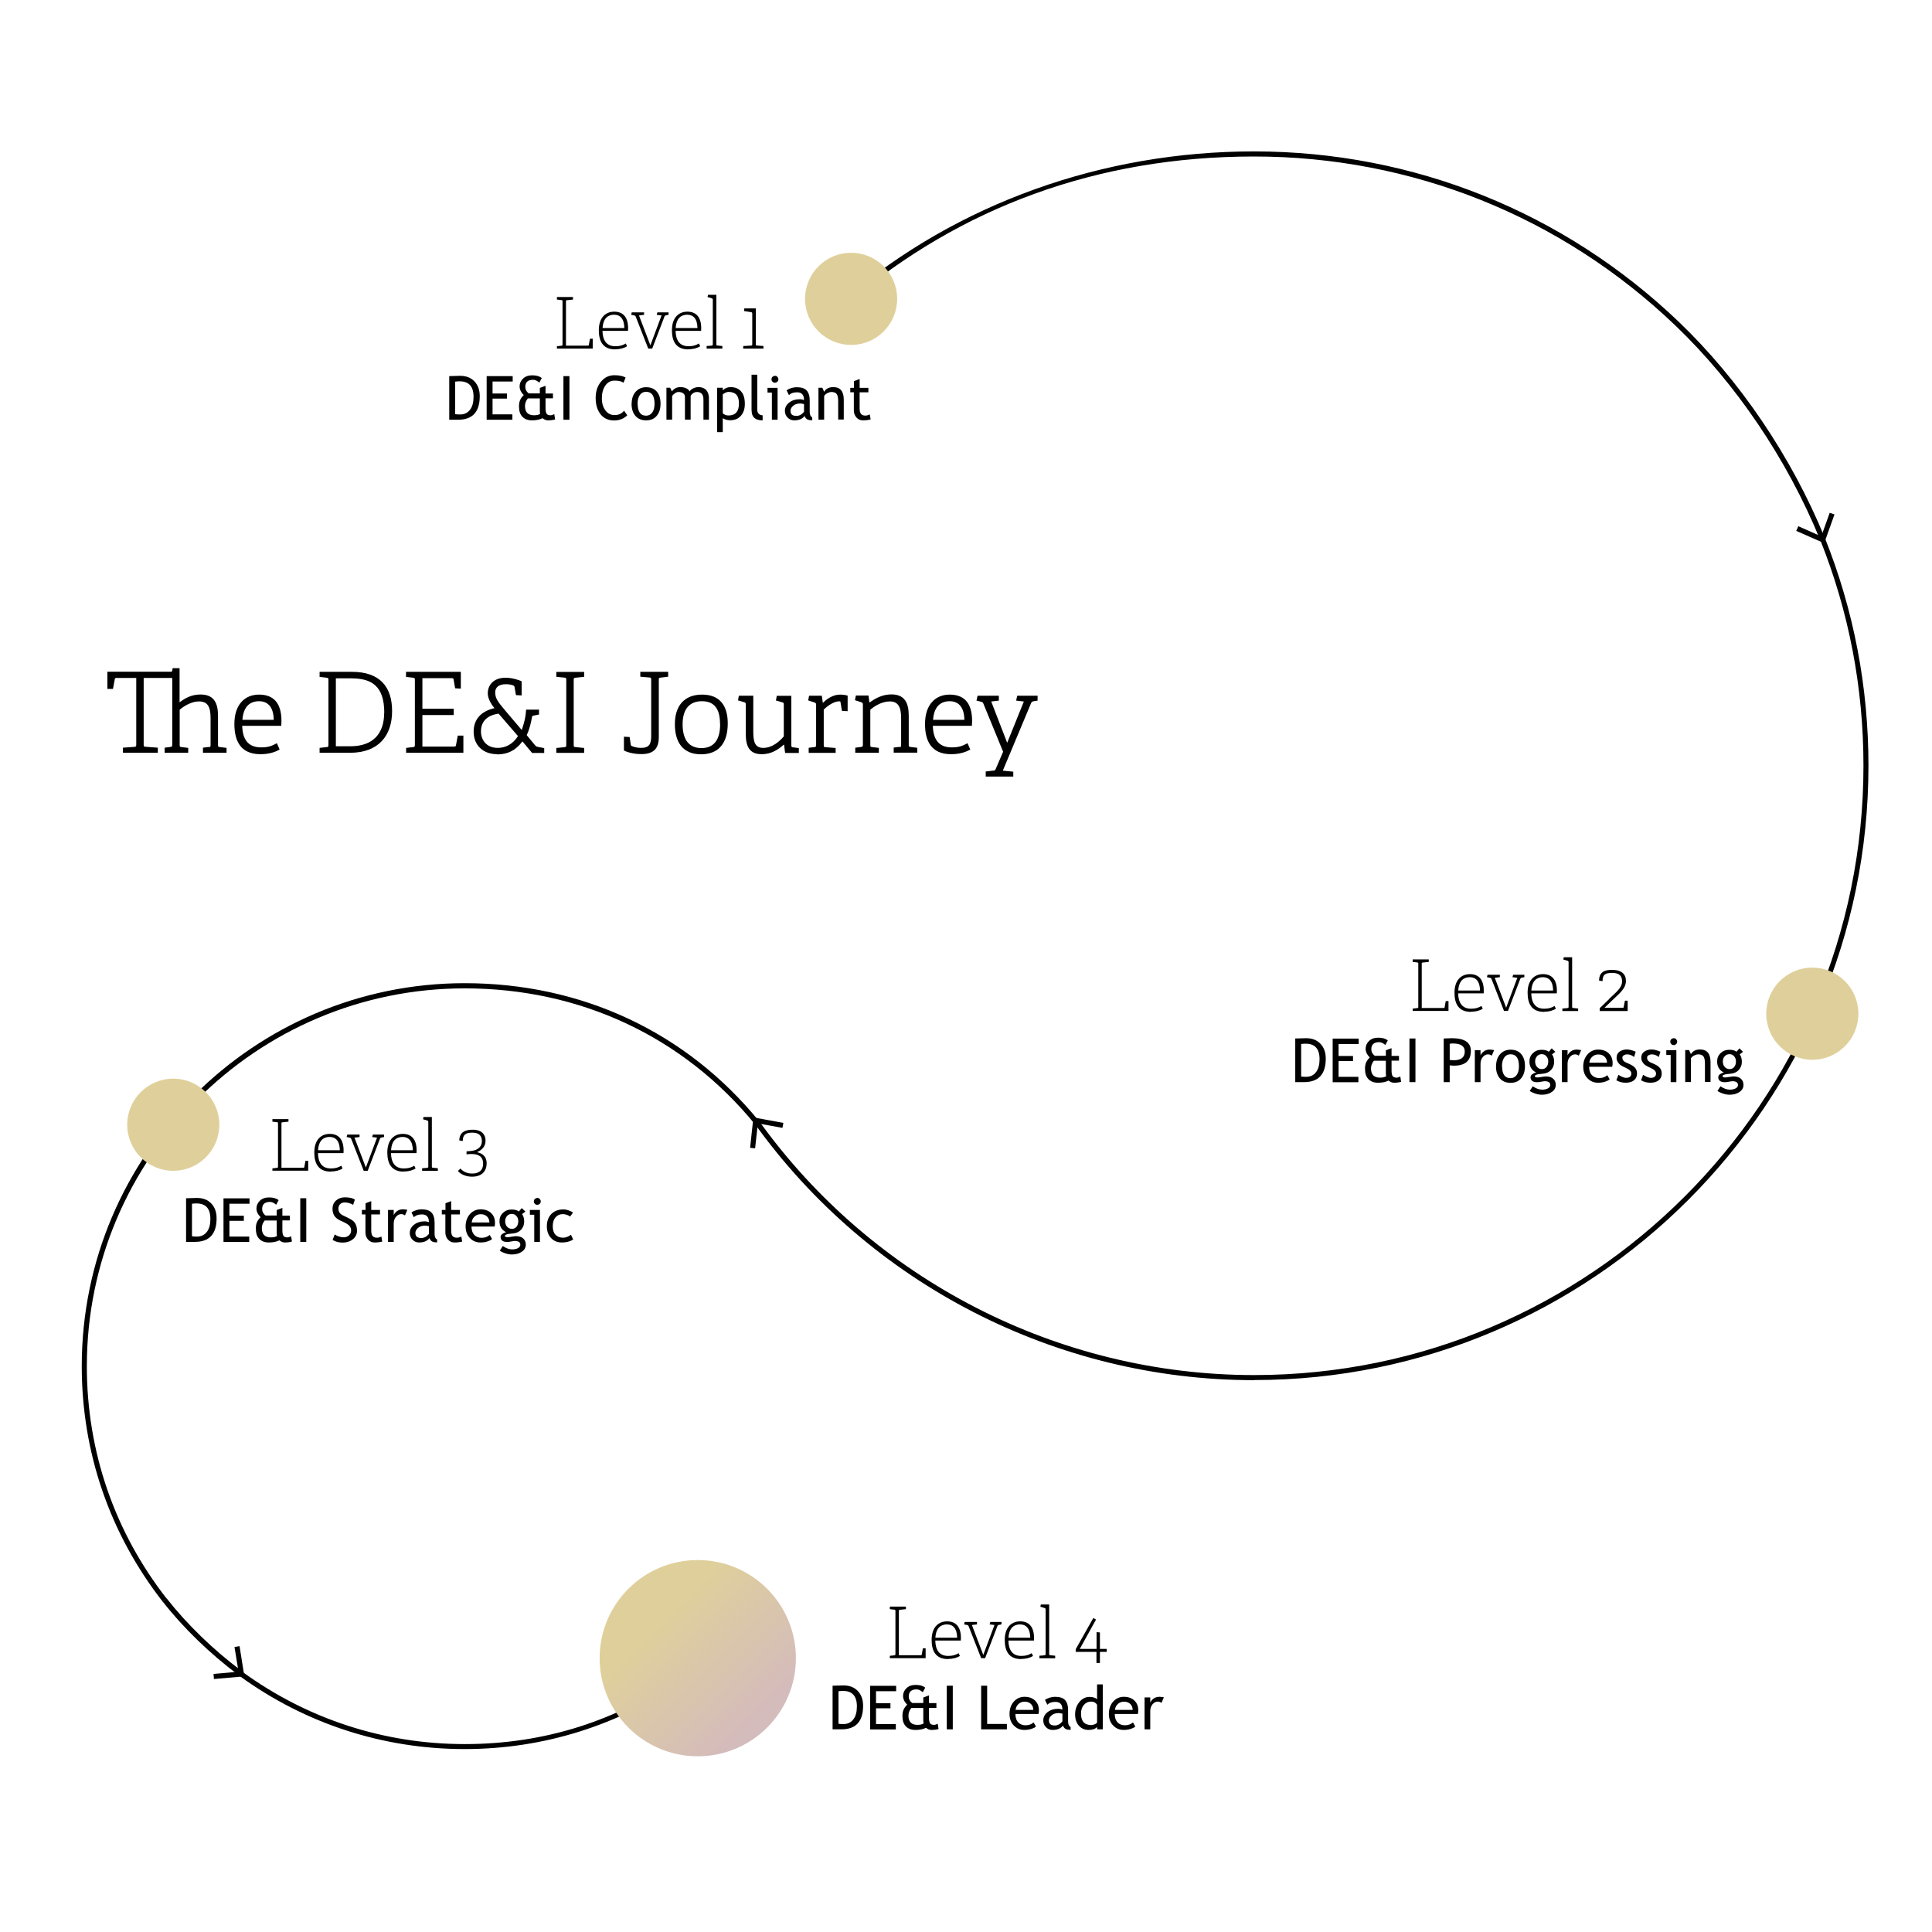 <?xml version="1.0" encoding="UTF-8"?>
<svg id="Layer_2" data-name="Layer 2" xmlns="http://www.w3.org/2000/svg" xmlns:xlink="http://www.w3.org/1999/xlink" viewBox="0 0 190 190">
  <defs>
    <style>
      .cls-1 {
        fill: url(#linear-gradient);
      }

      .cls-1, .cls-2, .cls-3, .cls-4 {
        stroke-width: 0px;
      }

      .cls-3 {
        fill: none;
      }

      .cls-4 {
        fill: #dfd09b;
      }
    </style>
    <linearGradient id="linear-gradient" x1="-6.51" y1="-332.67" x2="12.79" y2="-332.67" gradientTransform="translate(306.08 -69.94) rotate(-135)" gradientUnits="userSpaceOnUse">
      <stop offset=".06" stop-color="#d4bbbc"/>
      <stop offset=".79" stop-color="#dfd09b"/>
    </linearGradient>
  </defs>
  <g id="arrows">
    <g>
      <path class="cls-2" d="m20.53,73.48c.15-.02.18-.04.18-.21v-2.64c0-1.22-.35-1.65-1.16-1.65-.76,0-1.56.53-1.88.82v3.45c0,.18.01.2.18.22l.66.08v.48h-2.32v-.5l.57-.07c.15-.02.18-.06.18-.22v-6.57h-2.81v6.56c0,.15.01.2.18.21l1.21.09v.5h-3.43v-.5l1.13-.08c.13-.01.18-.04.18-.22v-6.56h-1.93c-.12,0-.15.01-.18.12l-.18.96h-.55v-1.69h6.27c.07,0,.09-.03.11-.12l.04-.23h.68v3.36c.57-.43,1.19-.77,2.06-.77,1.3,0,1.72.81,1.72,2.09v2.86c0,.18.01.2.18.22l.66.08v.48h-2.32v-.5l.57-.07Z"/>
      <path class="cls-2" d="m25.61,74.17c-1.95,0-2.56-1.31-2.56-2.97,0-1.97,1.08-2.89,2.42-2.89s2.21.72,2.21,2.6c0,.15-.01.31-.02.47h-3.84c.03,1.25.52,2.12,1.85,2.12.68,0,1.03-.12,1.56-.41l.27.62c-.5.29-1.12.46-1.89.46Zm-.13-5.21c-.84,0-1.54.46-1.64,1.83h3.08c-.02-1.36-.67-1.83-1.44-1.83Z"/>
      <path class="cls-2" d="m32.12,73.48c.15-.02.18-.06.18-.22v-6.39c0-.17-.02-.2-.18-.22l-.69-.08v-.5h3.18c2.76,0,3.95,1.49,3.95,3.86s-1.29,4.1-4.14,4.1h-2.99v-.48l.69-.08Zm5.67-3.38c0-2.63-1.23-3.39-3.25-3.39h-1.51v6.68h1.44c2.17,0,3.31-1.2,3.31-3.29Z"/>
      <path class="cls-2" d="m40.62,73.48c.15-.02.18-.06.18-.22v-6.39c0-.17-.02-.2-.18-.22l-.69-.08v-.5h5.39v1.65l-.56-.03-.15-.86c-.02-.11-.07-.14-.19-.14h-2.88v3.01h3.08v.62h-3.08v3.1h3.12c.12,0,.15-.01.18-.12l.18-.96h.55v1.69h-5.63v-.48l.69-.08Z"/>
      <path class="cls-2" d="m48.9,74.17c-1.39,0-2.32-.87-2.32-2.22,0-1.18.7-2,2.05-2.31-.34-.39-.66-.95-.66-1.46,0-.78.54-1.53,1.76-1.53.65,0,1.35.24,1.57.35v1.39l-.56-.03-.13-.75c-.02-.12-.05-.18-.18-.22-.19-.07-.42-.1-.7-.1-.69,0-1.03.32-1.03.8,0,.56.22.89,1.03,1.84l1.58,1.86.07-.2c.2-.63.32-1.1.36-1.8h1.27v.48l-.51.1c-.13.02-.17.04-.19.19-.09.58-.28,1.25-.51,1.74l.81.98c.1.12.15.14.32.18l.59.11v.48h-1.19l-.95-1.14c-.68.91-1.47,1.28-2.5,1.28Zm-1.6-2.23c0,.77.48,1.61,1.66,1.61.77,0,1.49-.38,1.98-1.16l-1.91-2.21c-1.01.15-1.73.67-1.73,1.76Z"/>
      <path class="cls-2" d="m55.51,73.48c.15-.01.18-.06.18-.22v-6.4c0-.17-.02-.21-.18-.22l-.8-.08v-.48h2.74v.48l-.85.09c-.17.02-.18.04-.18.21v6.39c0,.18.01.2.18.22l.85.09v.48h-2.74v-.48l.8-.08Z"/>
      <path class="cls-2" d="m63.88,66.63l-.91-.08v-.48h2.74v.48l-.74.09c-.17.02-.18.04-.18.2v5.64c0,1.14-.51,1.68-1.72,1.68-.83,0-1.51-.23-1.71-.36v-1.35l.56.03.11.75c.01.07.03.11.13.15.12.05.43.17.88.17.8,0,1-.37,1-1.16v-5.56c0-.15-.03-.2-.18-.21Z"/>
      <path class="cls-2" d="m66.37,71.21c0-1.72.86-2.9,2.68-2.9s2.52,1.19,2.52,2.83c0,1.84-.81,3.04-2.63,3.04s-2.57-1.23-2.57-2.96Zm4.44,0c0-1.51-.57-2.25-1.78-2.25s-1.9.76-1.9,2.27.63,2.34,1.85,2.34,1.84-.8,1.84-2.35Z"/>
      <path class="cls-2" d="m77.09,73.22c-.5.45-1.19.95-2.17.95-1.23,0-1.58-.77-1.58-2.02v-2.84c0-.18-.01-.22-.18-.26l-.58-.17.08-.46h1.42v3.53c0,1.08.2,1.6.99,1.6.85,0,1.56-.6,2.01-1.13v-3.11c0-.18-.01-.21-.18-.25l-.59-.17.08-.46h1.43v4.83c0,.17.03.22.14.23l.6.08v.48h-1.35l-.1-.8h-.02Z"/>
      <path class="cls-2" d="m80.08,73.48c.15-.02.18-.06.18-.22v-3.94c0-.12-.03-.2-.14-.23l-.64-.21.09-.46h1.25l.1.7c.36-.34.94-.81,1.71-.81.25,0,.53.04.73.1v1.53l-.56-.03-.14-.84c-.01-.08-.02-.1-.13-.1-.58,0-1.23.53-1.52.81v3.48c0,.18.01.21.18.22l.99.08v.48h-2.65v-.5l.57-.07Z"/>
      <path class="cls-2" d="m88.44,73.48c.15-.02.18-.04.18-.21v-2.64c0-1.13-.31-1.65-1.12-1.65s-1.58.52-1.91.82v3.45c0,.18.01.2.18.22l.66.08v.48h-2.32v-.5l.57-.07c.15-.02.18-.06.18-.22v-3.94c0-.12-.03-.2-.14-.23l-.64-.21.09-.46h1.24l.09.68h.03c.55-.4,1.25-.79,2.13-.79,1.29,0,1.71.81,1.71,2.09v2.86c0,.18.01.2.18.22l.66.08v.48h-2.32v-.5l.57-.07Z"/>
      <path class="cls-2" d="m93.53,74.17c-1.95,0-2.56-1.31-2.56-2.97,0-1.97,1.08-2.89,2.42-2.89s2.21.72,2.21,2.6c0,.15-.01.31-.02.47h-3.84c.03,1.25.52,2.12,1.85,2.12.68,0,1.03-.12,1.56-.41l.27.62c-.5.29-1.12.46-1.89.46Zm-.13-5.21c-.84,0-1.54.46-1.64,1.83h3.08c-.02-1.36-.67-1.83-1.44-1.83Z"/>
      <path class="cls-2" d="m97.72,75.79c.13-.01.17-.08.23-.23l.7-1.63-1.94-4.73c-.05-.13-.1-.15-.23-.19l-.45-.11.11-.48h2.09v.48l-.75.09,1.57,4.06,1.64-4.06-.76-.09.11-.48h2v.48l-.37.06c-.14.02-.22.07-.27.19l-2.78,6.64,1.03.1v.48h-2.71v-.5l.77-.09Z"/>
    </g>
  </g>
  <g id="Layer_13" data-name="Layer 13">
    <rect class="cls-3" width="190" height="190"/>
    <path class="cls-2" d="m15.99,157.5c-5.2-6.67-7.95-14.67-7.95-23.15,0-20.77,16.9-37.66,37.66-37.66,11.52,0,21.79,4.81,28.94,13.56l-.39.32c-7.05-8.62-17.19-13.37-28.55-13.37-20.49,0-37.16,16.67-37.16,37.16,0,8.36,2.71,16.26,7.84,22.84l-.39.31Z"/>
    <g>
      <path class="cls-2" d="m23.45,164.73c-2.81-2.1-5.46-4.67-7.46-7.24l.39-.31c1.98,2.53,4.59,5.07,7.37,7.14l-.3.4Z"/>
      <polygon class="cls-2" points="23.56 161.89 23.06 161.97 23.46 164.4 21 164.62 21.04 165.12 24.03 164.86 23.56 161.89"/>
    </g>
    <path class="cls-2" d="m45.7,172.01c-8,0-15.64-2.48-22.1-7.16l.29-.4c6.37,4.62,13.91,7.07,21.81,7.07s15.01-2.31,21.26-6.68l.04-.03c.13-.09.67-.48,1.01-.73l.29.4c-.72.53-.96.7-1.06.76h0c-6.34,4.43-13.79,6.77-21.55,6.77Z"/>
    <g>
      <path class="cls-2" d="m178.97,53.02c-3.22-7.86-8.27-15.32-14.2-21-11.2-10.73-25.92-16.63-41.44-16.63s-28.92,5.07-39.79,14.27l-.32-.38c10.95-9.28,25.2-14.39,40.11-14.39,15.65,0,30.48,5.96,41.78,16.77,5.98,5.73,11.07,13.25,14.32,21.17l-.46.19Z"/>
      <polygon class="cls-2" points="180.41 50.59 179.94 50.43 179.11 52.75 176.85 51.75 176.65 52.21 179.4 53.42 180.41 50.59"/>
    </g>
    <g>
      <path class="cls-2" d="m123.33,135.73c-19.43,0-37.8-9.44-49.13-25.25l.41-.29c11.24,15.68,29.46,25.04,48.73,25.04,33.04,0,59.92-26.88,59.92-59.92,0-7.68-1.43-15.16-4.26-22.23l.46-.19c2.85,7.13,4.29,14.67,4.29,22.41,0,33.32-27.11,60.42-60.42,60.42Z"/>
      <polygon class="cls-2" points="73.77 112.88 74.26 112.93 74.53 110.48 76.95 110.92 77.04 110.43 74.09 109.89 73.77 112.88"/>
    </g>
    <circle class="cls-4" cx="178.23" cy="99.69" r="4.53"/>
    <circle class="cls-4" cx="17.04" cy="110.61" r="4.53"/>
    <circle class="cls-4" cx="83.7" cy="29.39" r="4.53"/>
    <g>
      <path class="cls-2" d="m55.21,34c.1-.01.11-.03.11-.14v-4.21c0-.11-.01-.13-.11-.14l-.44-.05v-.25h1.58v.25l-.58.06c-.11,0-.11.04-.11.13v4.34h2.14c.08,0,.1,0,.11-.08l.11-.6h.27v.97h-3.52v-.23l.44-.05Z"/>
      <path class="cls-2" d="m60.5,34.36c-1.23,0-1.61-.83-1.61-1.88,0-1.25.67-1.83,1.52-1.83.78,0,1.36.45,1.36,1.63,0,.1,0,.17-.01.26h-2.51c.02.88.36,1.51,1.27,1.51.46,0,.74-.1,1.02-.27l.13.27c-.27.18-.69.3-1.17.3Zm-.1-3.41c-.58,0-1.08.32-1.14,1.31h2.14c-.01-.93-.43-1.31-1-1.31Z"/>
      <path class="cls-2" d="m62.37,31.02l-.3-.06.06-.24h1.21v.24l-.5.06,1.12,2.94,1.1-2.94-.48-.06.07-.24h1.1v.24l-.22.04c-.1.02-.14.04-.18.12l-1.21,3.16h-.39l-1.23-3.14c-.04-.08-.06-.1-.15-.12Z"/>
      <path class="cls-2" d="m67.69,34.36c-1.23,0-1.61-.83-1.61-1.88,0-1.25.67-1.83,1.52-1.83.78,0,1.36.45,1.36,1.63,0,.1,0,.17-.01.26h-2.51c.02.88.36,1.51,1.27,1.51.46,0,.74-.1,1.02-.27l.13.27c-.27.18-.69.3-1.17.3Zm-.1-3.41c-.58,0-1.08.32-1.14,1.31h2.14c-.01-.93-.43-1.31-1-1.31Z"/>
      <path class="cls-2" d="m69.99,33.98c.1,0,.11-.03.11-.14v-4.35c0-.08-.02-.13-.09-.15l-.43-.13.05-.22h.82v4.85c0,.11,0,.13.11.14l.48.05v.25h-1.55v-.25l.5-.04Z"/>
      <path class="cls-2" d="m73.87,33.98c.1,0,.11-.03.11-.14v-2.99c0-.12-.04-.13-.1-.15l-.71-.11.03-.26h1.13v3.51c0,.11,0,.13.11.14l.64.05v.25h-1.99v-.25l.78-.04Z"/>
      <path class="cls-2" d="m45.04,41.28h-.86v-4.29c.55-.02.9-.03,1.06-.03.6,0,1.07.18,1.42.55s.52.85.52,1.45c0,1.55-.71,2.32-2.14,2.32Zm-.28-3.76v3.21c.13.02.29.03.49.03.41,0,.73-.15.97-.46s.35-.73.35-1.28c0-1.02-.46-1.52-1.37-1.52-.05,0-.2,0-.44.03Z"/>
      <path class="cls-2" d="m48.44,37.51v1.19h1.42v.5h-1.42v1.55h1.95v.53h-2.53v-4.29h2.56v.53h-1.98Z"/>
      <path class="cls-2" d="m53.35,41.13c-.28.14-.62.21-1.03.21s-.72-.12-.95-.36-.33-.58-.33-1.02c0-.23.03-.42.1-.59s.19-.34.37-.52c-.28-.27-.41-.56-.41-.85s.11-.55.34-.77.53-.32.91-.32c.4,0,.71.09.93.27l-.24.45c-.22-.19-.42-.28-.6-.28-.52,0-.78.23-.78.7,0,.25.11.47.34.64h1.09v-.54l.56-.21v.76h.73v.47h-.73v.97c0,.27.04.45.11.55s.2.15.38.15c.11,0,.23-.04.37-.11l.08.52c-.21.06-.44.09-.7.09-.18,0-.36-.07-.53-.21Zm-.26-.77v-1.18h-1.18c-.19.24-.28.49-.28.75,0,.61.3.91.89.91.27,0,.46-.05.6-.14-.02-.09-.03-.2-.03-.34Z"/>
      <path class="cls-2" d="m55.41,41.28v-4.29h.59v4.29h-.59Z"/>
      <path class="cls-2" d="m61.52,37.14l-.2.5c-.19-.14-.48-.21-.88-.21-.38,0-.68.16-.91.49s-.34.74-.34,1.25.12.88.35,1.19.53.46.9.46c.4,0,.71-.14.93-.43l.32.45c-.34.34-.78.51-1.31.51s-1-.2-1.32-.61-.48-.94-.48-1.6.17-1.17.52-1.6.79-.64,1.33-.64c.47,0,.83.08,1.1.23Z"/>
      <path class="cls-2" d="m62.12,39.7c0-.48.13-.88.39-1.17s.6-.45,1.03-.45c.45,0,.8.14,1.05.43s.37.68.37,1.19-.13.9-.38,1.2-.6.44-1.04.44-.8-.15-1.05-.44-.38-.69-.38-1.19Zm.59,0c0,.79.28,1.18.83,1.18.26,0,.46-.11.61-.32s.22-.5.22-.86c0-.78-.28-1.17-.83-1.17-.25,0-.46.1-.61.31s-.23.49-.23.86Z"/>
      <path class="cls-2" d="m69.18,41.28v-1.99c0-.49-.21-.74-.64-.74-.13,0-.26.04-.38.12s-.2.18-.24.28v2.32h-.56v-2.23c0-.15-.06-.28-.17-.36s-.27-.13-.46-.13c-.11,0-.23.04-.36.13s-.22.18-.27.28v2.31h-.56v-3.14h.36l.18.36c.21-.28.48-.42.81-.42.45,0,.76.14.94.42.06-.12.18-.22.35-.3s.34-.12.52-.12c.32,0,.58.1.75.29s.27.46.27.81v2.1h-.56Z"/>
      <path class="cls-2" d="m71.08,41.1v1.4h-.56v-4.37h.56v.26c.21-.21.47-.32.76-.32.45,0,.79.14,1.04.42s.37.68.37,1.22c0,.48-.12.87-.38,1.17s-.61.45-1.08.45c-.13,0-.27-.02-.43-.07s-.25-.1-.29-.16Zm0-2.29v1.83c.04.05.11.1.22.15s.22.07.33.07c.69,0,1.04-.39,1.04-1.17,0-.4-.08-.69-.25-.87s-.43-.28-.79-.28c-.08,0-.17.03-.29.08s-.2.12-.27.18Z"/>
      <path class="cls-2" d="m73.91,40.39v-3.54h.56v3.44c0,.17.05.3.15.4s.22.15.38.15v.5c-.72,0-1.08-.32-1.08-.95Z"/>
      <path class="cls-2" d="m75.91,41.28v-2.67h-.43v-.47h.99v3.14h-.56Zm.3-4.32c.1,0,.18.03.24.1s.1.15.1.24-.03.18-.1.24-.15.1-.24.1-.17-.03-.24-.1-.1-.15-.1-.24.03-.18.1-.24.15-.1.24-.1Z"/>
      <path class="cls-2" d="m79.12,40.92c-.22.28-.56.42-1.02.42-.25,0-.46-.09-.64-.27s-.27-.4-.27-.67c0-.32.14-.59.42-.81s.63-.33,1.06-.33c.12,0,.25.03.4.08,0-.51-.23-.76-.68-.76-.35,0-.62.09-.8.28l-.23-.47c.11-.09.25-.16.44-.22s.36-.09.53-.09c.46,0,.79.1.99.31s.31.54.31.99v1.12c0,.28.08.46.25.55v.28c-.23,0-.4-.03-.51-.1s-.19-.17-.24-.32Zm-.05-1.18c-.18-.04-.3-.06-.37-.06-.28,0-.51.07-.69.22s-.27.32-.27.51c0,.33.19.49.58.49.28,0,.53-.13.75-.4v-.76Z"/>
      <path class="cls-2" d="m82.43,41.28v-1.83c0-.33-.05-.57-.15-.7s-.27-.2-.51-.2c-.13,0-.26.04-.4.11s-.25.17-.32.28v2.33h-.56v-3.14h.38l.18.4c.18-.31.48-.46.9-.46.69,0,1.03.42,1.03,1.25v1.94h-.56Z"/>
      <path class="cls-2" d="m83.98,38.58h-.36v-.44h.36v-.66l.56-.21v.87h.86v.44h-.86v1.56c0,.26.04.45.13.56s.23.17.43.17c.14,0,.29-.04.44-.11l.08.49c-.23.06-.48.09-.76.09-.25,0-.46-.09-.63-.28s-.26-.42-.26-.7v-1.78Z"/>
    </g>
    <g>
      <path class="cls-2" d="m139.37,99.14c.1-.01.11-.03.11-.14v-4.21c0-.11-.01-.13-.11-.14l-.44-.05v-.25h1.58v.25l-.58.06c-.11,0-.11.04-.11.13v4.34h2.14c.08,0,.1,0,.11-.08l.11-.6h.27v.97h-3.52v-.23l.44-.05Z"/>
      <path class="cls-2" d="m144.65,99.51c-1.23,0-1.61-.83-1.61-1.88,0-1.25.67-1.83,1.52-1.83.78,0,1.36.45,1.36,1.63,0,.1,0,.17-.01.26h-2.51c.02.88.36,1.51,1.27,1.51.46,0,.74-.1,1.02-.27l.13.27c-.27.18-.69.3-1.17.3Zm-.1-3.41c-.58,0-1.08.32-1.14,1.31h2.14c-.01-.93-.43-1.31-1-1.31Z"/>
      <path class="cls-2" d="m146.53,96.16l-.3-.06.06-.24h1.21v.24l-.5.06,1.12,2.94,1.1-2.94-.48-.06.07-.24h1.1v.24l-.22.04c-.1.02-.14.04-.18.12l-1.21,3.16h-.39l-1.23-3.14c-.04-.08-.06-.1-.15-.12Z"/>
      <path class="cls-2" d="m151.84,99.51c-1.23,0-1.61-.83-1.61-1.88,0-1.25.67-1.83,1.52-1.83.78,0,1.36.45,1.36,1.63,0,.1,0,.17-.01.26h-2.51c.02.88.36,1.51,1.27,1.51.46,0,.74-.1,1.02-.27l.13.27c-.27.18-.69.3-1.17.3Zm-.1-3.41c-.58,0-1.08.32-1.14,1.31h2.14c-.01-.93-.43-1.31-1-1.31Z"/>
      <path class="cls-2" d="m154.15,99.13c.1,0,.11-.03.11-.14v-4.35c0-.08-.02-.13-.09-.15l-.43-.13.05-.22h.82v4.85c0,.11,0,.13.11.14l.48.05v.25h-1.55v-.25l.5-.04Z"/>
      <path class="cls-2" d="m158.25,98.23c.66-.64,1.27-1.07,1.27-1.72,0-.54-.28-.83-.98-.83-.64,0-.94.13-.94.81l-.34-.05c0-.92.65-1.06,1.27-1.06.96,0,1.37.44,1.37,1.09,0,.78-.75,1.32-1.32,1.88l-.79.76h1.78c.08,0,.1,0,.11-.08l.12-.62h.27v1.02h-2.75v-.28l.94-.91Z"/>
      <path class="cls-2" d="m128.24,106.42h-.86v-4.29c.55-.02.9-.03,1.06-.03.6,0,1.07.18,1.42.55s.52.85.52,1.45c0,1.55-.71,2.32-2.14,2.32Zm-.28-3.76v3.21c.13.02.29.03.49.03.41,0,.73-.15.97-.46s.35-.73.35-1.28c0-1.02-.46-1.52-1.37-1.52-.05,0-.2,0-.44.03Z"/>
      <path class="cls-2" d="m131.64,102.66v1.19h1.42v.5h-1.42v1.55h1.95v.53h-2.53v-4.29h2.56v.53h-1.98Z"/>
      <path class="cls-2" d="m136.55,106.27c-.28.14-.62.21-1.03.21s-.72-.12-.95-.36-.33-.58-.33-1.02c0-.23.03-.42.1-.59s.19-.34.37-.52c-.28-.27-.41-.56-.41-.85s.11-.55.34-.77.53-.32.91-.32c.4,0,.71.09.93.27l-.24.45c-.22-.19-.42-.28-.6-.28-.52,0-.78.23-.78.7,0,.25.11.47.34.64h1.09v-.54l.56-.21v.76h.73v.47h-.73v.97c0,.27.04.45.11.55s.2.15.38.15c.11,0,.23-.04.37-.11l.08.52c-.21.06-.44.09-.7.09-.18,0-.36-.07-.53-.21Zm-.26-.77v-1.18h-1.18c-.19.24-.28.49-.28.75,0,.61.3.91.89.91.27,0,.46-.05.6-.14-.02-.09-.03-.2-.03-.34Z"/>
      <path class="cls-2" d="m138.61,106.42v-4.29h.59v4.29h-.59Z"/>
      <path class="cls-2" d="m142.57,104.77v1.65h-.59v-4.29c.44-.02.71-.03.8-.03,1.25,0,1.87.42,1.87,1.25,0,.96-.55,1.45-1.65,1.45-.07,0-.21,0-.43-.03Zm0-2.11v1.58c.25.02.38.03.39.03.73,0,1.09-.29,1.09-.86,0-.52-.39-.79-1.16-.79-.08,0-.18,0-.32.03Z"/>
      <path class="cls-2" d="m146.71,103.82c-.12-.08-.24-.13-.37-.13-.2,0-.37.09-.52.27s-.22.4-.22.66v1.8h-.56v-3.14h.56v.5c.2-.37.5-.56.91-.56.1,0,.24.02.43.05l-.23.54Z"/>
      <path class="cls-2" d="m147.13,104.85c0-.48.13-.88.39-1.17s.6-.45,1.03-.45c.45,0,.8.14,1.05.43s.37.68.37,1.19-.13.9-.38,1.2-.6.44-1.04.44-.8-.15-1.05-.44-.38-.69-.38-1.19Zm.59,0c0,.79.28,1.18.83,1.18.26,0,.46-.11.61-.32s.22-.5.22-.86c0-.78-.28-1.17-.83-1.17-.25,0-.46.1-.61.31s-.23.49-.23.86Z"/>
      <path class="cls-2" d="m150.44,107.28l.3-.45c.32.22.62.33.9.33.25,0,.45-.04.6-.13s.22-.19.22-.32c0-.25-.18-.38-.55-.38-.06,0-.18.02-.34.05s-.29.05-.38.05c-.45,0-.67-.17-.67-.5,0-.1.05-.2.16-.28s.23-.14.39-.18c-.44-.21-.66-.57-.66-1.08,0-.33.11-.6.34-.82s.51-.33.85-.33c.31,0,.55.06.72.19l.28-.33.36.34-.33.25c.14.19.21.43.21.73,0,.32-.1.58-.3.8s-.46.34-.78.37l-.46.05c-.05,0-.13.03-.22.06s-.14.08-.14.14c0,.08.1.12.29.12.08,0,.21-.02.39-.05s.31-.05.4-.05c.31,0,.55.07.72.22s.26.35.26.61c0,.29-.13.52-.39.7s-.59.27-.98.27c-.2,0-.42-.04-.64-.11s-.41-.16-.54-.26Zm1.18-3.61c-.19,0-.35.07-.47.21s-.18.3-.18.5c0,.22.06.4.18.54s.28.22.48.22.35-.07.46-.21.17-.32.17-.55c0-.2-.06-.36-.18-.5s-.27-.21-.45-.21Z"/>
      <path class="cls-2" d="m155.27,103.82c-.12-.08-.24-.13-.37-.13-.2,0-.37.09-.52.27s-.22.4-.22.66v1.8h-.56v-3.14h.56v.5c.2-.37.5-.56.91-.56.1,0,.24.02.43.05l-.23.54Z"/>
      <path class="cls-2" d="m158.54,104.91h-2.26c0,.37.1.65.3.85.18.17.41.26.69.26.32,0,.58-.09.8-.28l.23.4c-.09.09-.22.16-.4.22-.22.08-.47.12-.74.12-.39,0-.73-.13-1-.4-.31-.29-.46-.69-.46-1.19s.16-.93.47-1.25c.28-.28.61-.42,1-.42.45,0,.8.13,1.05.38.25.24.37.56.37.96,0,.12-.01.24-.04.34Zm-1.35-1.21c-.25,0-.46.08-.62.24-.16.15-.25.34-.27.57h1.74c0-.22-.07-.41-.21-.56-.15-.16-.36-.25-.63-.25Z"/>
      <path class="cls-2" d="m158.96,106.23l.2-.53c.31.2.56.3.75.3.34,0,.52-.14.52-.43,0-.21-.17-.38-.5-.53-.26-.12-.43-.21-.52-.27s-.17-.13-.23-.21-.11-.16-.15-.25-.05-.18-.05-.28c0-.26.09-.46.28-.6s.43-.22.74-.22c.23,0,.52.07.86.22l-.16.52c-.22-.18-.44-.26-.67-.26-.13,0-.24.03-.34.09s-.14.14-.14.24c0,.2.11.35.34.46l.4.18c.24.11.42.24.53.38s.17.32.17.54c0,.28-.1.5-.3.66s-.47.24-.82.24c-.33,0-.64-.08-.93-.25Z"/>
      <path class="cls-2" d="m161.39,106.23l.2-.53c.31.2.56.3.75.3.34,0,.52-.14.52-.43,0-.21-.17-.38-.5-.53-.26-.12-.43-.21-.52-.27s-.17-.13-.23-.21-.11-.16-.15-.25-.05-.18-.05-.28c0-.26.09-.46.28-.6s.43-.22.74-.22c.23,0,.52.07.86.22l-.16.52c-.22-.18-.44-.26-.67-.26-.13,0-.24.03-.34.09s-.14.14-.14.24c0,.2.11.35.34.46l.4.18c.24.11.42.24.53.38s.17.32.17.54c0,.28-.1.5-.3.66s-.47.24-.82.24c-.33,0-.64-.08-.93-.25Z"/>
      <path class="cls-2" d="m164.3,106.42v-2.67h-.43v-.47h.99v3.14h-.56Zm.3-4.32c.1,0,.18.03.24.1s.1.15.1.24-.03.18-.1.24-.15.1-.24.1-.17-.03-.24-.1-.1-.15-.1-.24.03-.18.1-.24.15-.1.24-.1Z"/>
      <path class="cls-2" d="m167.67,106.42v-1.83c0-.33-.05-.57-.15-.7s-.27-.2-.51-.2c-.13,0-.26.04-.4.11s-.25.17-.32.28v2.33h-.56v-3.14h.38l.18.4c.18-.31.48-.46.9-.46.69,0,1.03.42,1.03,1.25v1.94h-.56Z"/>
      <path class="cls-2" d="m168.9,107.28l.3-.45c.32.22.62.33.9.33.25,0,.45-.04.6-.13s.22-.19.22-.32c0-.25-.18-.38-.55-.38-.06,0-.18.02-.34.05s-.29.05-.38.05c-.45,0-.67-.17-.67-.5,0-.1.05-.2.16-.28s.23-.14.39-.18c-.44-.21-.66-.57-.66-1.08,0-.33.11-.6.34-.82s.51-.33.85-.33c.31,0,.55.06.72.19l.28-.33.36.34-.33.25c.14.19.21.43.21.73,0,.32-.1.58-.3.8s-.46.34-.78.37l-.46.05c-.05,0-.13.03-.22.06s-.14.08-.14.14c0,.08.1.12.29.12.08,0,.21-.02.39-.05s.31-.05.4-.05c.31,0,.55.07.72.22s.26.35.26.61c0,.29-.13.52-.39.7s-.59.27-.98.27c-.2,0-.42-.04-.64-.11s-.41-.16-.54-.26Zm1.18-3.61c-.19,0-.35.07-.47.21s-.18.3-.18.5c0,.22.06.4.18.54s.28.22.48.22.35-.07.46-.21.17-.32.17-.55c0-.2-.06-.36-.18-.5s-.27-.21-.45-.21Z"/>
    </g>
    <g>
      <path class="cls-2" d="m27.23,114.85c.1-.01.11-.03.11-.14v-4.21c0-.11-.01-.13-.11-.14l-.44-.05v-.25h1.58v.25l-.58.06c-.11,0-.11.04-.11.13v4.34h2.14c.08,0,.1,0,.11-.08l.11-.6h.27v.97h-3.52v-.23l.44-.05Z"/>
      <path class="cls-2" d="m32.52,115.22c-1.23,0-1.61-.83-1.61-1.88,0-1.25.67-1.83,1.52-1.83.78,0,1.36.45,1.36,1.63,0,.1,0,.17-.01.26h-2.51c.02.88.36,1.51,1.27,1.51.46,0,.74-.1,1.02-.27l.13.27c-.27.18-.69.3-1.17.3Zm-.1-3.41c-.58,0-1.08.32-1.14,1.31h2.14c-.01-.93-.43-1.31-1-1.31Z"/>
      <path class="cls-2" d="m34.39,111.88l-.3-.06.06-.24h1.21v.24l-.5.06,1.12,2.94,1.1-2.94-.48-.06.07-.24h1.1v.24l-.22.04c-.1.02-.14.04-.18.12l-1.21,3.16h-.39l-1.23-3.14c-.04-.08-.06-.1-.15-.12Z"/>
      <path class="cls-2" d="m39.7,115.22c-1.23,0-1.61-.83-1.61-1.88,0-1.25.67-1.83,1.52-1.83.78,0,1.36.45,1.36,1.63,0,.1,0,.17-.01.26h-2.51c.02.88.36,1.51,1.27,1.51.46,0,.74-.1,1.02-.27l.13.27c-.27.18-.69.3-1.17.3Zm-.1-3.41c-.58,0-1.08.32-1.14,1.31h2.14c-.01-.93-.43-1.31-1-1.31Z"/>
      <path class="cls-2" d="m42.01,114.84c.1,0,.11-.03.11-.14v-4.35c0-.08-.02-.13-.09-.15l-.43-.13.05-.22h.82v4.85c0,.11,0,.13.11.14l.48.05v.25h-1.55v-.25l.5-.04Z"/>
      <path class="cls-2" d="m47.86,114.4c0,.76-.46,1.32-1.44,1.32-.62,0-1.13-.25-1.39-.56l.25-.24c.3.32.65.49,1.18.49s1.05-.23,1.05-.97c0-.69-.43-.95-1.16-.95-.15,0-.29.01-.47.03v-.29l.45-.04c.71-.07,1.06-.47,1.06-.95,0-.54-.27-.85-.93-.85-.61,0-.95.15-.95.82l-.34-.05c0-.88.69-1.06,1.31-1.06.92,0,1.27.5,1.27,1.07,0,.53-.3.91-.84,1.14.63.13.95.5.95,1.1Z"/>
      <path class="cls-2" d="m19.16,122.13h-.86v-4.29c.55-.02.9-.03,1.06-.03.6,0,1.07.18,1.42.55s.52.85.52,1.45c0,1.55-.71,2.32-2.14,2.32Zm-.28-3.76v3.21c.13.02.29.03.49.03.41,0,.73-.15.97-.46s.35-.73.35-1.28c0-1.02-.46-1.52-1.37-1.52-.05,0-.2,0-.44.03Z"/>
      <path class="cls-2" d="m22.56,118.37v1.19h1.42v.5h-1.42v1.55h1.95v.53h-2.53v-4.29h2.56v.53h-1.98Z"/>
      <path class="cls-2" d="m27.47,121.98c-.28.14-.62.21-1.03.21s-.72-.12-.95-.36-.33-.58-.33-1.02c0-.23.03-.42.1-.59s.19-.34.37-.52c-.28-.27-.41-.56-.41-.85s.11-.55.34-.77.53-.32.91-.32c.4,0,.71.09.93.27l-.24.45c-.22-.19-.42-.28-.6-.28-.52,0-.78.23-.78.7,0,.25.11.47.34.64h1.09v-.54l.56-.21v.76h.73v.47h-.73v.97c0,.27.04.45.11.55s.2.15.38.15c.11,0,.23-.04.37-.11l.08.52c-.21.06-.44.09-.7.09-.18,0-.36-.07-.53-.21Zm-.26-.77v-1.18h-1.18c-.19.24-.28.49-.28.75,0,.61.3.91.89.91.27,0,.46-.05.6-.14-.02-.09-.03-.2-.03-.34Z"/>
      <path class="cls-2" d="m29.53,122.13v-4.29h.59v4.29h-.59Z"/>
      <path class="cls-2" d="m32.71,121.94l.21-.54c.11.08.25.15.41.2s.31.08.44.08c.23,0,.41-.06.55-.19s.21-.28.21-.48c0-.14-.04-.28-.12-.4s-.27-.26-.58-.41l-.35-.16c-.29-.14-.5-.3-.61-.49s-.17-.41-.17-.68c0-.32.11-.59.34-.8s.52-.32.87-.32c.47,0,.8.08.99.23l-.17.51c-.08-.06-.2-.11-.36-.16s-.31-.08-.45-.08c-.2,0-.36.06-.47.17s-.17.26-.17.44c0,.11.02.21.06.3s.1.17.17.23.22.15.45.25l.35.17c.29.14.5.3.62.5s.18.44.18.73c0,.32-.13.6-.39.82s-.6.34-1.04.34c-.38,0-.71-.09-.98-.27Z"/>
      <path class="cls-2" d="m35.95,119.43h-.36v-.44h.36v-.66l.56-.21v.87h.86v.44h-.86v1.56c0,.26.04.45.13.56s.23.17.43.17c.14,0,.29-.04.44-.11l.08.49c-.23.06-.48.09-.76.09-.25,0-.46-.09-.63-.28s-.26-.42-.26-.7v-1.78Z"/>
      <path class="cls-2" d="m39.83,119.53c-.12-.08-.24-.13-.37-.13-.2,0-.37.09-.52.27s-.22.4-.22.66v1.8h-.56v-3.14h.56v.5c.2-.37.5-.56.91-.56.1,0,.24.02.43.05l-.23.54Z"/>
      <path class="cls-2" d="m42.23,121.77c-.22.28-.56.42-1.02.42-.25,0-.46-.09-.64-.27s-.27-.4-.27-.67c0-.32.14-.59.42-.81s.63-.33,1.06-.33c.12,0,.25.03.4.08,0-.51-.23-.76-.68-.76-.35,0-.62.09-.8.28l-.23-.47c.11-.09.25-.16.44-.22s.36-.09.53-.09c.46,0,.79.1.99.31s.31.54.31.99v1.12c0,.28.08.46.25.55v.28c-.23,0-.4-.03-.51-.1s-.19-.17-.24-.32Zm-.05-1.18c-.18-.04-.3-.06-.37-.06-.28,0-.51.07-.69.22s-.27.32-.27.51c0,.33.19.49.58.49.28,0,.53-.13.75-.4v-.76Z"/>
      <path class="cls-2" d="m43.81,119.43h-.36v-.44h.36v-.66l.56-.21v.87h.86v.44h-.86v1.56c0,.26.04.45.13.56s.23.17.43.17c.14,0,.29-.04.44-.11l.08.49c-.23.06-.48.09-.76.09-.25,0-.46-.09-.63-.28s-.26-.42-.26-.7v-1.78Z"/>
      <path class="cls-2" d="m48.63,120.62h-2.26c0,.37.1.65.3.85.18.17.41.26.69.26.32,0,.58-.09.8-.28l.23.4c-.09.09-.22.16-.4.22-.22.08-.47.12-.74.12-.39,0-.73-.13-1-.4-.31-.29-.46-.69-.46-1.19s.16-.93.47-1.25c.28-.28.61-.42,1-.42.45,0,.8.13,1.05.38.25.24.37.56.37.96,0,.12-.01.24-.04.34Zm-1.35-1.21c-.25,0-.46.08-.62.24-.16.15-.25.34-.27.57h1.74c0-.22-.07-.41-.21-.56-.15-.16-.36-.25-.63-.25Z"/>
      <path class="cls-2" d="m49.15,122.99l.3-.45c.32.22.62.33.9.33.25,0,.45-.04.6-.13s.22-.19.22-.32c0-.25-.18-.38-.55-.38-.06,0-.18.02-.34.05s-.29.05-.38.05c-.45,0-.67-.17-.67-.5,0-.1.05-.2.16-.28s.23-.14.39-.18c-.44-.21-.66-.57-.66-1.08,0-.33.11-.6.34-.82s.51-.33.85-.33c.31,0,.55.06.72.19l.28-.33.36.34-.33.25c.14.19.21.43.21.73,0,.32-.1.58-.3.8s-.46.34-.78.37l-.46.05c-.05,0-.13.03-.22.06s-.14.08-.14.14c0,.08.1.12.29.12.08,0,.21-.02.39-.05s.31-.05.4-.05c.31,0,.55.07.72.22s.26.35.26.61c0,.29-.13.52-.39.7s-.59.27-.98.27c-.2,0-.42-.04-.64-.11s-.41-.16-.54-.26Zm1.18-3.61c-.19,0-.35.07-.47.21s-.18.3-.18.5c0,.22.06.4.18.54s.28.22.48.22.35-.07.46-.21.17-.32.17-.55c0-.2-.06-.36-.18-.5s-.27-.21-.45-.21Z"/>
      <path class="cls-2" d="m52.54,122.13v-2.67h-.43v-.47h.99v3.14h-.56Zm.3-4.32c.1,0,.18.03.24.1s.1.15.1.24-.03.18-.1.24-.15.1-.24.1-.17-.03-.24-.1-.1-.15-.1-.24.03-.18.1-.24.15-.1.24-.1Z"/>
      <path class="cls-2" d="m56.35,119.25l-.28.39c-.06-.06-.16-.11-.3-.16s-.28-.08-.42-.08c-.3,0-.54.11-.72.32s-.27.5-.27.87.09.65.27.84.43.29.76.29c.25,0,.5-.1.76-.29l.22.47c-.3.19-.67.29-1.11.29s-.78-.14-1.06-.43-.42-.68-.42-1.17.15-.9.44-1.2.69-.45,1.19-.45c.16,0,.34.03.53.1s.33.14.42.21Z"/>
    </g>
    <g>
      <path class="cls-2" d="m87.95,162.79c.1-.01.11-.03.11-.14v-4.21c0-.1-.01-.13-.11-.14l-.44-.05v-.25h1.58v.25l-.58.06c-.11,0-.11.04-.11.13v4.34h2.14c.08,0,.1,0,.11-.08l.11-.6h.27v.97h-3.52v-.23l.44-.05Z"/>
      <path class="cls-2" d="m93.23,163.16c-1.23,0-1.61-.83-1.61-1.88,0-1.25.67-1.83,1.52-1.83.78,0,1.36.45,1.36,1.63,0,.1,0,.17-.01.26h-2.51c.02.88.36,1.51,1.27,1.51.46,0,.74-.1,1.02-.27l.13.27c-.27.18-.69.3-1.17.3Zm-.1-3.41c-.58,0-1.08.31-1.14,1.31h2.14c-.01-.93-.43-1.31-1-1.31Z"/>
      <path class="cls-2" d="m95.11,159.81l-.3-.06.06-.24h1.21v.24l-.5.06,1.12,2.94,1.1-2.94-.48-.06.07-.24h1.1v.24l-.22.04c-.1.02-.14.04-.18.12l-1.21,3.16h-.39l-1.23-3.14c-.04-.08-.06-.1-.15-.12Z"/>
      <path class="cls-2" d="m100.42,163.16c-1.23,0-1.61-.83-1.61-1.88,0-1.25.67-1.83,1.52-1.83.78,0,1.36.45,1.36,1.63,0,.1,0,.17-.01.26h-2.51c.02.88.36,1.51,1.27,1.51.46,0,.74-.1,1.02-.27l.13.27c-.27.18-.69.3-1.17.3Zm-.1-3.41c-.58,0-1.08.31-1.14,1.31h2.14c-.01-.93-.43-1.31-1-1.31Z"/>
      <path class="cls-2" d="m102.72,162.78c.1,0,.11-.04.11-.14v-4.35c0-.08-.02-.13-.09-.15l-.43-.13.05-.22h.82v4.85c0,.11,0,.13.11.14l.48.05v.25h-1.55v-.25l.5-.04Z"/>
      <path class="cls-2" d="m105.79,162.46v-.27l1.73-3.07.27.15-1.6,2.89h1.65v-1.65l.33.03v1.62h.67v.29h-.67v1.09h-.34v-1.09h-2.04Z"/>
      <path class="cls-2" d="m82.74,170.07h-.86v-4.29c.55-.02.9-.03,1.06-.03.6,0,1.07.18,1.42.55s.52.85.52,1.45c0,1.55-.71,2.32-2.14,2.32Zm-.28-3.76v3.21c.13.02.29.03.49.03.41,0,.73-.15.97-.46s.35-.73.35-1.28c0-1.02-.46-1.52-1.37-1.52-.05,0-.2,0-.44.03Z"/>
      <path class="cls-2" d="m86.15,166.31v1.19h1.42v.5h-1.42v1.55h1.95v.53h-2.53v-4.29h2.56v.53h-1.98Z"/>
      <path class="cls-2" d="m91.06,169.92c-.28.14-.62.21-1.03.21s-.72-.12-.95-.36-.33-.58-.33-1.02c0-.23.03-.42.1-.59s.19-.34.37-.52c-.28-.27-.41-.56-.41-.85s.11-.55.34-.77.53-.32.91-.32c.4,0,.71.09.93.27l-.24.45c-.22-.19-.42-.28-.6-.28-.52,0-.78.23-.78.7,0,.25.11.47.34.64h1.09v-.54l.56-.21v.76h.73v.47h-.73v.97c0,.27.04.45.11.55s.2.15.38.15c.11,0,.23-.04.37-.11l.08.52c-.21.06-.44.09-.7.09-.18,0-.36-.07-.53-.21Zm-.26-.77v-1.18h-1.18c-.19.24-.28.49-.28.75,0,.61.3.91.89.91.27,0,.46-.05.6-.14-.02-.09-.03-.2-.03-.34Z"/>
      <path class="cls-2" d="m93.11,170.07v-4.29h.59v4.29h-.59Z"/>
      <path class="cls-2" d="m96.49,170.07v-4.29h.59v3.76h1.94v.53h-2.53Z"/>
      <path class="cls-2" d="m102.12,168.56h-2.26c0,.37.1.65.3.85.18.17.41.26.69.26.32,0,.58-.09.8-.28l.23.4c-.09.09-.22.16-.4.22-.22.08-.47.12-.74.12-.39,0-.73-.13-1-.4-.31-.29-.46-.69-.46-1.19s.16-.93.47-1.25c.28-.28.61-.42,1-.42.45,0,.8.13,1.05.38.25.24.37.56.37.96,0,.12-.01.24-.04.34Zm-1.35-1.21c-.25,0-.46.08-.62.24-.16.15-.25.34-.27.57h1.74c0-.22-.07-.41-.21-.56-.15-.16-.36-.25-.63-.25Z"/>
      <path class="cls-2" d="m104.53,169.71c-.22.28-.56.42-1.02.42-.25,0-.46-.09-.64-.27s-.27-.4-.27-.67c0-.32.14-.59.42-.81s.63-.33,1.06-.33c.12,0,.25.03.4.08,0-.51-.23-.76-.68-.76-.35,0-.62.09-.8.28l-.23-.47c.11-.09.25-.16.44-.22s.36-.09.53-.09c.46,0,.79.1.99.31s.31.54.31.99v1.12c0,.28.08.46.25.55v.28c-.23,0-.4-.03-.51-.1s-.19-.17-.24-.32Zm-.05-1.18c-.18-.04-.3-.06-.37-.06-.28,0-.51.07-.69.22s-.27.32-.27.51c0,.33.19.49.58.49.28,0,.53-.13.75-.4v-.76Z"/>
      <path class="cls-2" d="m107.9,170.07v-.23c-.19.19-.47.29-.84.29-.39,0-.71-.14-.96-.42s-.37-.66-.37-1.12.14-.87.42-1.21.62-.5,1-.5c.32,0,.57.08.74.23v-1.46h.56v4.42h-.56Zm0-2.41c-.14-.21-.33-.32-.58-.32-.3,0-.54.11-.73.33s-.28.51-.28.85c0,.76.34,1.13,1.03,1.13.09,0,.19-.03.32-.08s.2-.11.23-.18v-1.74Z"/>
      <path class="cls-2" d="m111.89,168.56h-2.26c0,.37.1.65.3.85.18.17.41.26.69.26.32,0,.58-.09.8-.28l.23.4c-.09.09-.22.16-.4.22-.22.08-.47.12-.74.12-.39,0-.73-.13-1-.4-.31-.29-.46-.69-.46-1.19s.16-.93.47-1.25c.28-.28.61-.42,1-.42.45,0,.8.13,1.05.38.25.24.37.56.37.96,0,.12-.01.24-.04.34Zm-1.35-1.21c-.25,0-.46.08-.62.24-.16.15-.25.34-.27.57h1.74c0-.22-.07-.41-.21-.56-.15-.16-.36-.25-.63-.25Z"/>
      <path class="cls-2" d="m114.23,167.47c-.12-.08-.24-.13-.37-.13-.2,0-.37.09-.52.27s-.22.4-.22.66v1.8h-.56v-3.14h.56v.5c.2-.37.5-.56.91-.56.1,0,.24.02.43.05l-.23.54Z"/>
    </g>
    <circle class="cls-1" cx="68.62" cy="163.07" r="9.65"/>
  </g>
</svg>